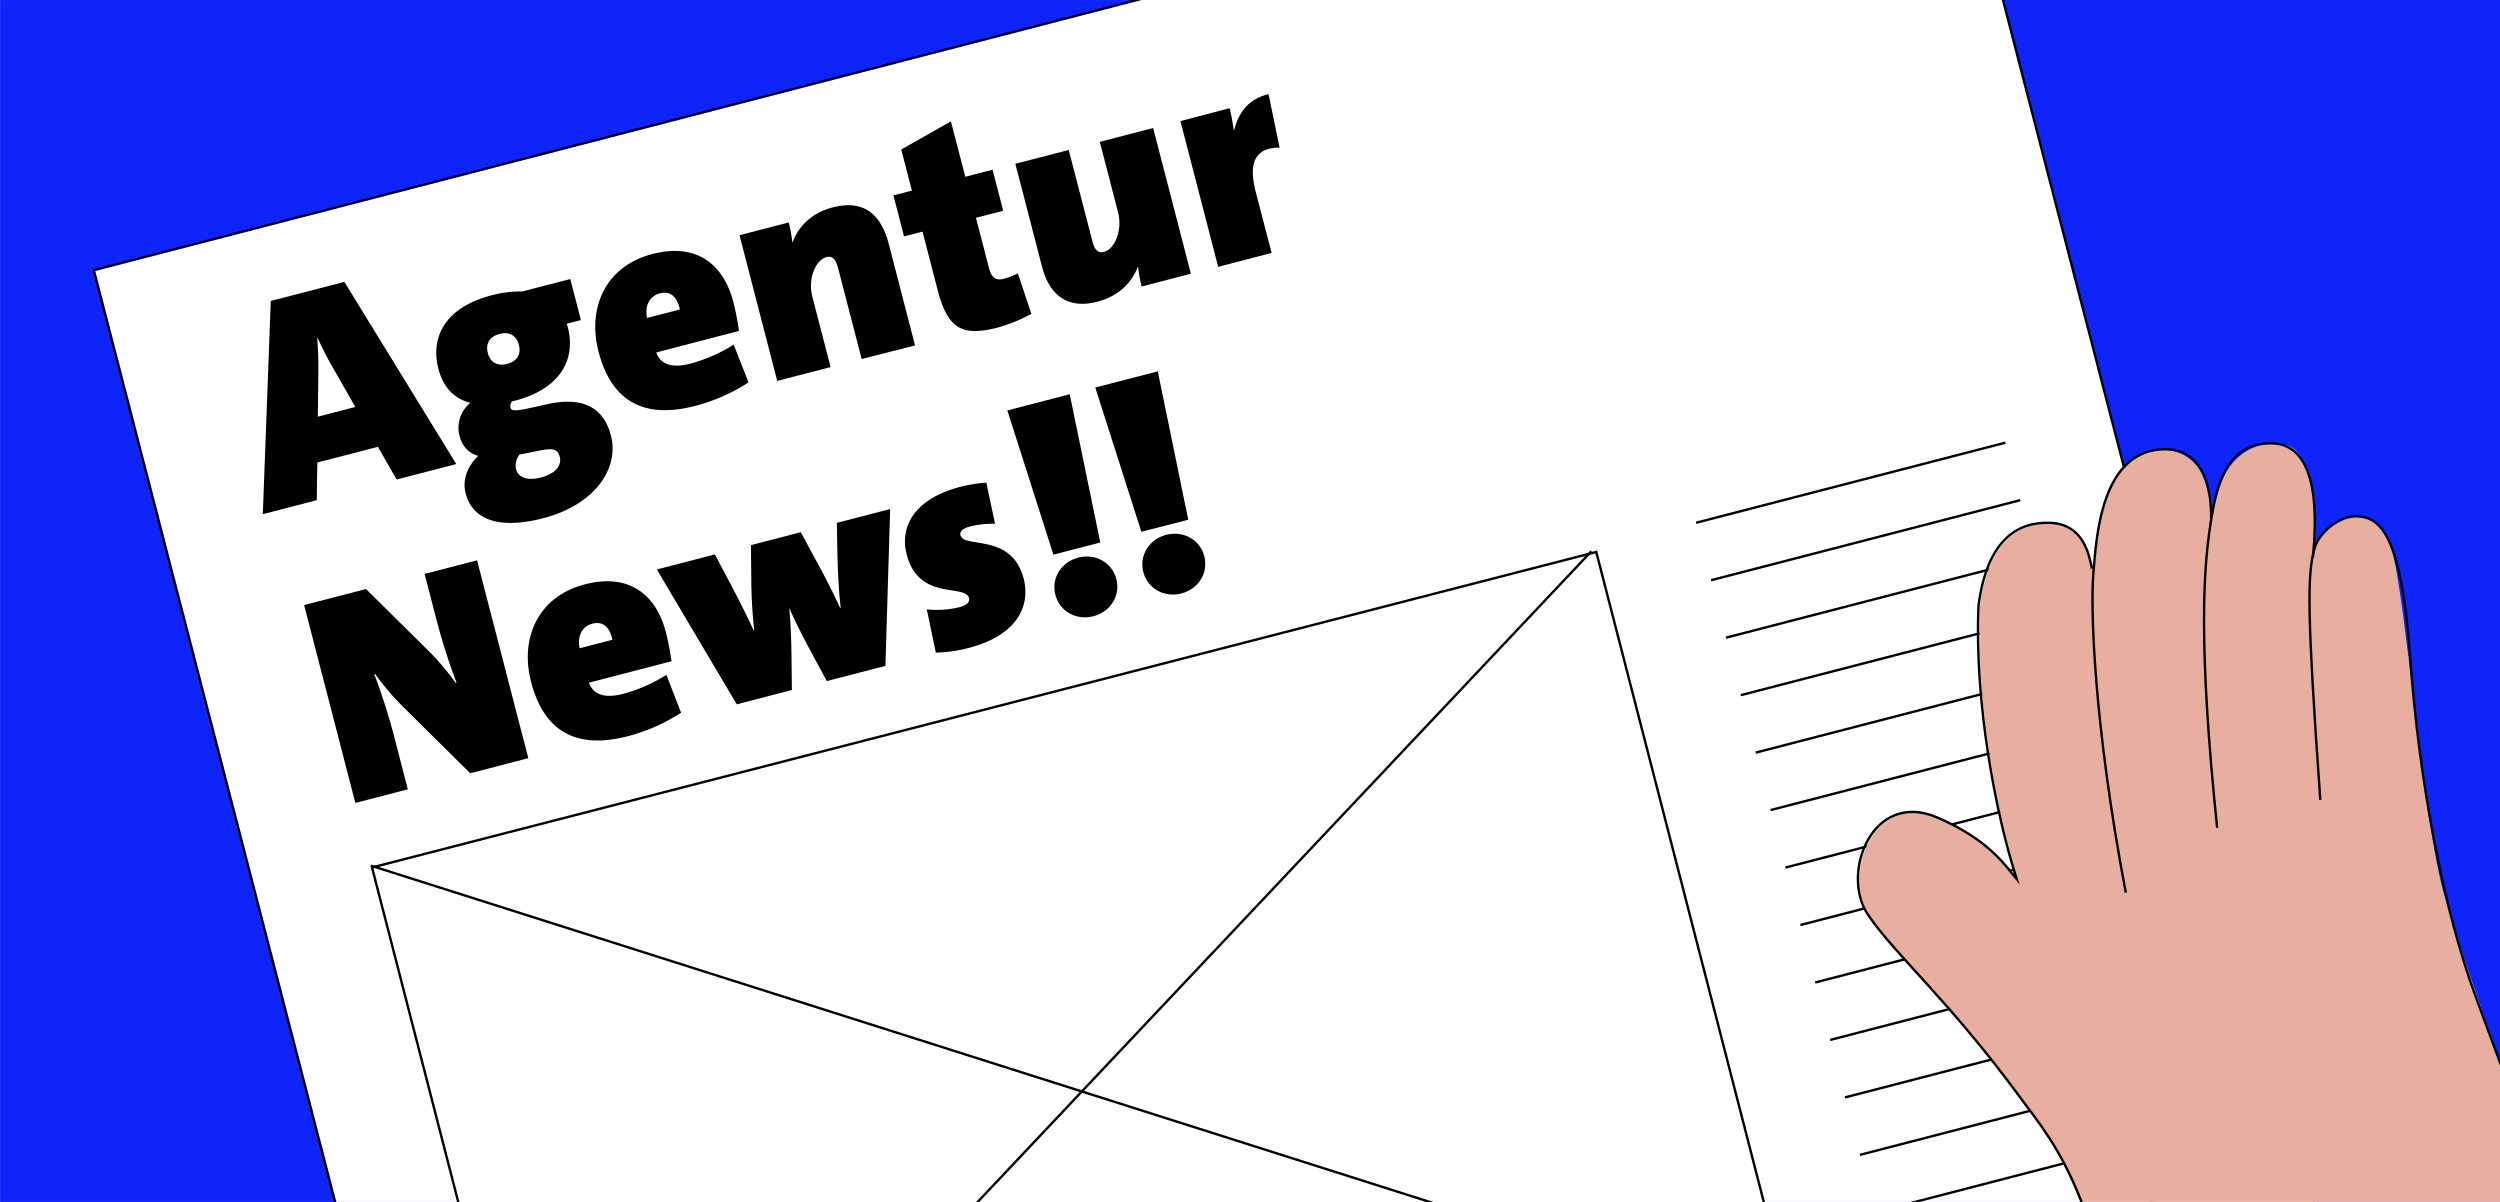 <?xml version="1.0" encoding="UTF-8"?> <svg xmlns="http://www.w3.org/2000/svg" xmlns:xlink="http://www.w3.org/1999/xlink" viewBox="0 0 1040 500"><defs><style>.cls-1,.cls-5{fill:none;}.cls-2{clip-path:url(#clip-path);}.cls-3{fill:#0f24fb;}.cls-4{fill:#fff;}.cls-4,.cls-5{stroke:#000;stroke-miterlimit:10;}.cls-6{fill:#e8afa1;}</style><clipPath id="clip-path"><rect class="cls-1" x="0.03" y="0.01" width="1040" height="500"></rect></clipPath></defs><g id="Ebene_2" data-name="Ebene 2"><g class="cls-2"><rect class="cls-3" x="-10.84" y="-10.97" width="1053.77" height="517.95"></rect><rect class="cls-4" x="116.14" y="1.03" width="797.02" height="716.65" transform="translate(-73.66 140.51) rotate(-14.52)"></rect><rect class="cls-4" x="187.69" y="289.07" width="525.03" height="330.74" transform="matrix(0.97, -0.25, 0.25, 0.97, -99.56, 127.39)"></rect><path d="M165,199.46l-7.81-13.59L132,192.41l-.23,15.67-22.44,5.81,3.31-88.7,30.62-7.92,46.56,75.78Zm-26.45-46.37a132.1,132.1,0,0,1-6.34-12.42l-.24.07c.37,4.45.5,9.5.48,13.93l-.24,18.67,15.61-4.05Z"></path><path d="M235.7,134.7a6.1,6.1,0,0,1,.51,1.43c3.44,13.29-3,25.63-22,30.56L213,167a3,3,0,0,0-.65,2.51c.35,1.34,1.36,1.73,8.62.11l6.89-1.52c13.17-2.89,23,.29,26.29,13.1,3.48,13.41-6.35,28.71-28.18,34.37C209,220,196.8,217.13,193.7,205.18c-1.32-5.13.34-10.76,5.22-15.54-4.23-1.25-6.66-4.13-7.74-8.28a13.29,13.29,0,0,1,4.5-13.78c-7.11-1.81-11.39-6.81-13.29-14.13-3.47-13.42,3-25.63,22-30.56a45.86,45.86,0,0,1,12.85-1.64l20-5.18,4.42,17.08Zm-19.61,54.4a7.55,7.55,0,0,0-1.42,6.09c.86,3.29,4.42,5,10.27,3.46,6.58-1.71,8.79-5.27,7.9-8.69-1.26-4.87-5.83-2.91-14.89-1.21C217.34,188.9,216.7,188.94,216.09,189.1Zm-8.31-50.17c-4.14,1.08-5.83,4.12-4.85,7.9s3.81,5.65,8.07,4.54,5.84-4.11,4.86-7.89S212.05,137.83,207.78,138.93Z"></path><path d="M311.39,159.08a76,76,0,0,1-22.2,9.78c-20.61,5.34-34.66-1.17-40.21-22.64-4.74-18.29,3-35.53,22.42-40.55,18.66-4.83,29.67,4.55,33.69,20a119.88,119.88,0,0,1,2.33,12L273,146.63c1.47,4.18,5.43,6.92,14.21,4.65a65.72,65.72,0,0,0,18-7.91Zm-28.55-30.34c-1.28-5.92-4.47-7.7-8.37-6.69-4.27,1.11-6.34,5.16-5.29,10.22Z"></path><path d="M358.45,149.36l-9.79-37.8c-.92-3.54-2.27-5.27-4.83-4.61-4.4,1.14-7.88,8.81-5.89,16.49l7.58,29.27-22.19,5.75-15.7-60.61,20.49-5.31a54.46,54.46,0,0,1,1.47,8.21l.13,0c2.39-6.35,7.66-12.14,16.68-14.47,12.44-3.23,20,2.24,23.38,15.41l10.87,42Z"></path><path d="M429.06,130.56a66.64,66.64,0,0,1-13.88,5.67c-15,3.89-20.93.61-25.16-15.73l-6.25-24.15-7.69,2-4.42-17.07,7.68-2L374.92,62.2l20.65-11.72,6,23.05,11.34-2.94,4.42,17.07L406,90.6l5.4,20.86c1.11,4.26,2.95,5.35,6.24,4.5a26.21,26.21,0,0,0,5.79-2.28Z"></path><path d="M474.92,119.2a55.76,55.76,0,0,1-1.47-8.21l-.12,0c-2.39,6.35-7.66,12.14-16.93,14.54-13.42,3.47-20.2-4.14-22.89-14.51L422.39,68.13l22.2-5.75,9.92,38.29c.79,3,2.15,4.78,4.71,4.12,4.88-1.27,7.68-9.54,5.94-16.25L457.52,59l22.19-5.75,15.7,60.61Z"></path><path d="M532.31,61.39c-9.5,0-13.31,5.4-9.93,18.45L529,105.21,506.76,111l-15.7-60.62L511.55,45c.53,2.07,1.24,5.79,1.72,9.18l.13,0c1.83-7.5,6.21-13.19,14.32-15Z"></path><path d="M195.63,321.67,168,294.35a106,106,0,0,1-11.95-14l-.36.1a251.4,251.4,0,0,1,8.35,26.2l5.62,21.71-21.83,5.66-21.32-82.32,25.73-6.67,25.36,25.06a105.18,105.18,0,0,1,11.94,13.95l.37-.09a248.54,248.54,0,0,1-8.35-26.21l-4.93-19,21.83-5.65,21.32,82.32Z"></path><path d="M283.33,296.49a76.09,76.09,0,0,1-22.19,9.78c-20.61,5.34-34.66-1.17-40.22-22.64-4.74-18.29,3-35.53,22.42-40.55,18.66-4.83,29.68,4.55,33.69,20a117.25,117.25,0,0,1,2.33,12L245,284c1.47,4.17,5.44,6.92,14.22,4.65a65.45,65.45,0,0,0,18-7.92Zm-28.55-30.35c-1.27-5.91-4.46-7.69-8.37-6.68-4.26,1.11-6.34,5.16-5.29,10.22Z"></path><path d="M368.33,277l-24.39,6.32-7.76-14.39c-2.55-4.81-5.47-10.56-7.71-15.7l-.13,0c.54,5.58.78,12,.89,17.47l.19,16.34L306.5,293,273.24,236.9l24.14-6.26L304,243.12c2.86,5.5,6.46,12.38,9.51,19.13l.24-.06a208.34,208.34,0,0,1-1.22-21.29l-.14-14.14,20.73-5.37,6.73,12.44c3,5.47,6.59,12.35,9.64,19.11l.24-.07c-.86-7.32-1.17-15.05-1.34-21.25l-.27-14.12,22.19-5.74Z"></path><path d="M413.94,217.9a38.13,38.13,0,0,0-10.5,1.15c-3.05.79-4.26,2.15-3.88,3.61,1.45,5.61,21.32-1.1,26.28,18.05,3.12,12.08-3.59,23.83-22.74,28.79a58.39,58.39,0,0,1-13.79,2l-3.76-18a40.08,40.08,0,0,0,13.56-.91c3.17-.82,4.38-2.18,4-3.76-1.58-6.1-20.86,1.37-25.91-18.15-3-11.46,3-23.15,22.37-28.18a63.08,63.08,0,0,1,10.74-1.74Z"></path><path d="M457.73,225.68l-19.51,5.06-19.17-60L445,164Zm-2.85,30.67c-7.2,1.87-14.08-2.08-15.85-8.91s2.33-13.61,9.53-15.48,14.07,2.09,15.84,8.91S462.07,254.49,454.88,256.35Zm39.44-40.14-19.51,5-19.18-60,26-6.73Zm-2.86,30.67c-7.19,1.86-14.07-2.08-15.84-8.91s2.33-13.62,9.53-15.48,14.07,2.08,15.84,8.91S498.66,245,491.46,246.88Z"></path><line class="cls-5" x1="154.3" y1="360.12" x2="745.19" y2="547.79"></line><line class="cls-5" x1="237.65" y1="679.24" x2="662" y2="229.34"></line><line class="cls-5" x1="705.6" y1="217.46" x2="834.23" y2="184.15"></line><line class="cls-5" x1="711.79" y1="241.37" x2="840.43" y2="208.06"></line><line class="cls-5" x1="717.99" y1="265.28" x2="846.62" y2="231.96"></line><line class="cls-5" x1="724.18" y1="289.18" x2="852.81" y2="255.87"></line><line class="cls-5" x1="730.37" y1="313.09" x2="859" y2="279.77"></line><line class="cls-5" x1="736.56" y1="336.99" x2="865.19" y2="303.68"></line><line class="cls-5" x1="742.75" y1="360.9" x2="871.38" y2="327.59"></line><line class="cls-5" x1="748.94" y1="384.81" x2="877.57" y2="351.49"></line><line class="cls-5" x1="755.13" y1="408.71" x2="883.76" y2="375.4"></line><line class="cls-5" x1="761.33" y1="432.62" x2="889.96" y2="399.3"></line><line class="cls-5" x1="767.52" y1="456.52" x2="896.15" y2="423.21"></line><line class="cls-5" x1="773.71" y1="480.43" x2="902.34" y2="447.12"></line><line class="cls-5" x1="779.9" y1="504.34" x2="908.53" y2="471.02"></line><line class="cls-5" x1="786.09" y1="528.24" x2="914.72" y2="494.93"></line><path class="cls-6" d="M884.33,602.74c-1.84-50.25-11-104.19-42.9-145.26s-52.1-59.45-63.74-76.61,1.83-52.1,28.8-40.45c22.4,9.67,28.81,20.84,33.1,25.74-8.58-26.35-17.77-73.55-15.94-114,3.68-27.58,16.55-34.94,30-34.32s15.93,12.87,17.16,19c1.84-37.39,14.71-51.49,30.64-49.65s19,19,19,28.81c2.46-28.81,20.61-33.78,31.26-30.65,10.42,3.07,12.88,31.58,11,41.39,8.58-14.1,27.58-18.71,33.09,5.19,4.9,21.21,11.65,98.68,19,132.39s55.16,156.29,61.91,177.13S884.33,602.74,884.33,602.74Z"></path><path class="cls-5" d="M870.24,236.51c-1.23-6.13-3.68-18.39-17.17-19s-26.35,6.74-30,34.32c-1.84,40.46,7.36,87.65,15.94,114-4.29-4.91-10.7-16.07-33.1-25.75-27-11.64-40.45,23.29-28.81,40.46s33,34.69,63.75,76.61c13.48,18.39,38,44.74,42.9,145.26"></path><path class="cls-5" d="M884.33,371.35c-13.48-71.1-14.71-118.9-13.48-133s2.89-51.48,30-51.48c19,0,19,23.9,19,28.8"></path><path class="cls-5" d="M922.33,344.38c-8-77.22-5.51-107.25-3.06-124.42s6.58-35.84,25.74-35.55c20.84.33,18.39,34,17.16,47.52"></path><path class="cls-5" d="M965.24,332.74c-5.52-77.84-5.47-93.44-2.45-104.48,1.84-6.75,10.42-13.78,17.77-13.49,9.1.36,18.39,6.42,22.06,58.52s14.1,106,27.59,142.19,46,125.65,46,125.65"></path></g></g></svg> 